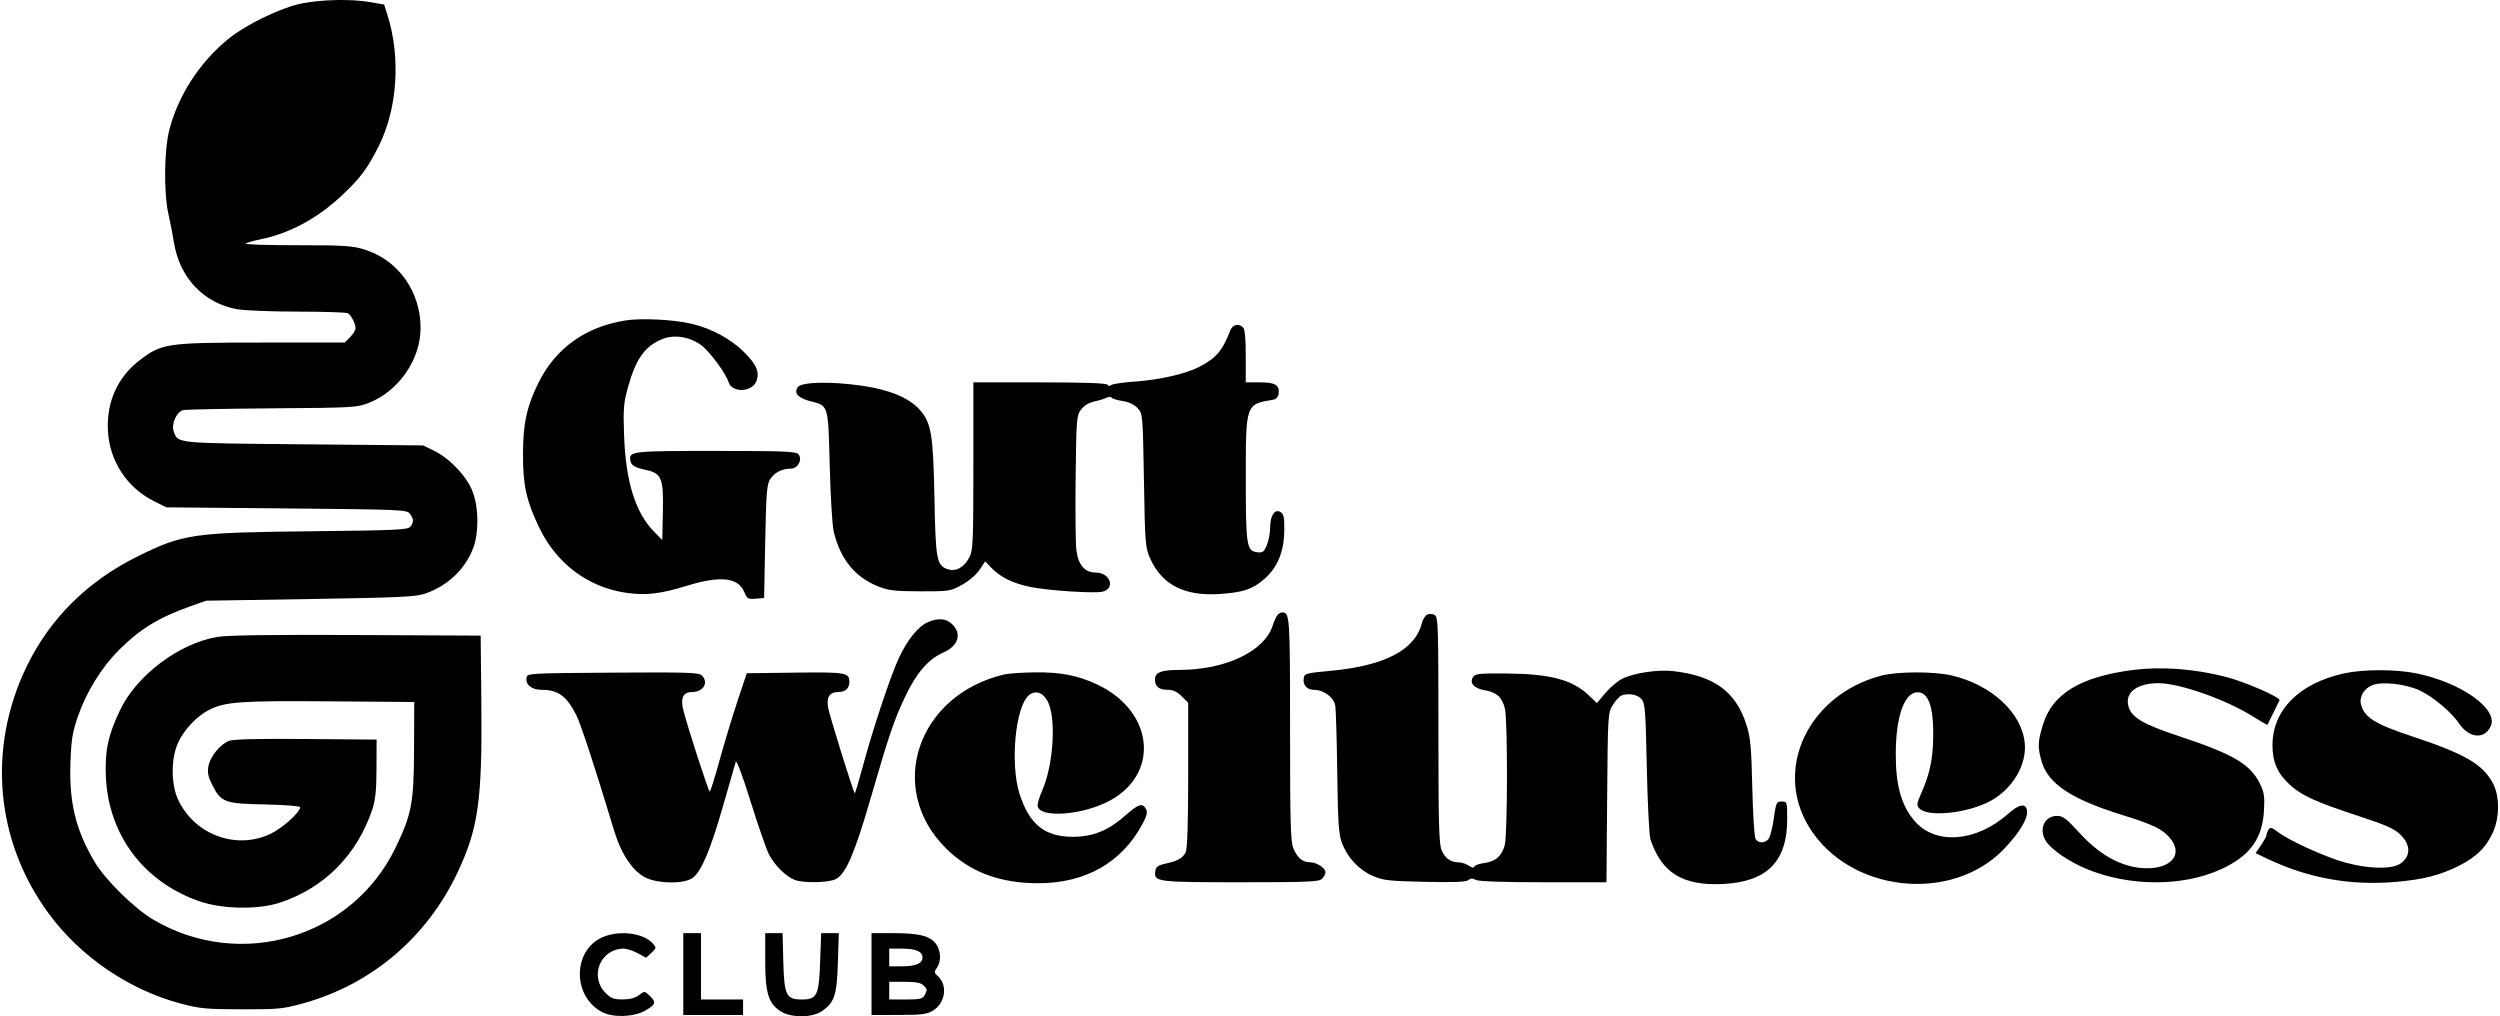 <svg width="123" height="50" viewBox="0 0 123 50" fill="none" xmlns="http://www.w3.org/2000/svg">
<g clip-path="url(#clip0_226_75)">
<path fill-rule="evenodd" clip-rule="evenodd" d="M14.878 0.164C13.845 0.363 12.111 1.199 11.215 1.931C9.819 3.071 8.763 4.704 8.331 6.39C8.073 7.399 8.052 9.498 8.289 10.541C8.377 10.931 8.499 11.557 8.559 11.933C8.835 13.661 10.017 14.912 11.657 15.212C12.013 15.277 13.361 15.331 14.653 15.332C15.946 15.332 17.057 15.369 17.123 15.413C17.286 15.522 17.493 15.93 17.493 16.144C17.493 16.24 17.373 16.439 17.226 16.586L16.958 16.854H12.877C8.214 16.854 7.951 16.892 6.869 17.725C5.786 18.56 5.24 19.768 5.309 21.177C5.382 22.663 6.231 23.976 7.548 24.643L8.178 24.961L14.097 25.015C19.798 25.068 20.023 25.078 20.171 25.281C20.361 25.541 20.366 25.684 20.19 25.912C20.069 26.068 19.509 26.094 15.26 26.139C9.474 26.201 9.012 26.268 6.763 27.379C4.311 28.59 2.453 30.434 1.313 32.787C-0.642 36.824 -0.222 41.425 2.428 44.989C3.985 47.084 6.334 48.684 8.849 49.363C9.819 49.625 10.109 49.653 11.882 49.658C13.699 49.662 13.923 49.64 14.927 49.361C18.284 48.428 21.001 46.124 22.509 42.93C23.537 40.754 23.731 39.362 23.682 34.538L23.649 31.273L17.548 31.243C13.36 31.222 11.212 31.252 10.698 31.336C8.823 31.647 6.728 33.22 5.909 34.931C5.317 36.168 5.15 36.961 5.21 38.238C5.346 41.105 7.088 43.407 9.836 44.351C10.945 44.732 12.697 44.761 13.753 44.416C15.945 43.702 17.569 42.066 18.32 39.816C18.471 39.362 18.521 38.875 18.524 37.803L18.528 36.388L15.042 36.359C12.62 36.339 11.464 36.368 11.255 36.454C10.821 36.633 10.343 37.225 10.256 37.691C10.197 38.002 10.238 38.209 10.432 38.596C10.874 39.476 11.041 39.539 13.034 39.579C14.004 39.598 14.769 39.658 14.769 39.714C14.769 39.964 13.893 40.749 13.299 41.03C11.609 41.83 9.551 41.058 8.756 39.326C8.401 38.553 8.412 37.262 8.78 36.501C9.087 35.865 9.693 35.23 10.273 34.934C11.075 34.525 11.806 34.472 16.186 34.506L20.38 34.538L20.372 36.823C20.362 39.508 20.258 40.06 19.454 41.721C17.31 46.144 11.83 47.768 7.545 45.249C6.614 44.702 5.176 43.285 4.653 42.4C3.724 40.828 3.397 39.484 3.466 37.53C3.507 36.377 3.564 36.027 3.842 35.224C4.255 34.035 5.002 32.83 5.853 31.98C6.888 30.947 7.796 30.39 9.354 29.834L10.139 29.554L15.26 29.472C19.681 29.401 20.455 29.365 20.925 29.203C22.025 28.824 22.884 28.009 23.279 26.97C23.566 26.217 23.556 24.995 23.258 24.198C22.98 23.455 22.137 22.559 21.361 22.18L20.816 21.914L14.922 21.86C8.575 21.801 8.772 21.82 8.549 21.233C8.413 20.875 8.688 20.252 9.015 20.178C9.154 20.146 11.13 20.107 13.408 20.09C17.437 20.06 17.564 20.053 18.174 19.809C19.625 19.229 20.685 17.69 20.692 16.153C20.7 14.351 19.598 12.798 17.945 12.281C17.334 12.091 16.942 12.065 14.631 12.065C13.189 12.065 12.045 12.03 12.088 11.986C12.132 11.943 12.453 11.849 12.802 11.778C14.25 11.483 15.615 10.749 16.818 9.618C17.728 8.763 18.079 8.293 18.633 7.19C19.557 5.353 19.724 2.82 19.06 0.73L18.899 0.223L18.214 0.104C17.3 -0.055 15.88 -0.03 14.878 0.164ZM30.771 15.766C28.799 16.078 27.317 17.145 26.479 18.859C25.91 20.021 25.734 20.844 25.731 22.349C25.727 23.868 25.895 24.629 26.522 25.944C27.365 27.711 28.913 28.882 30.773 29.161C31.757 29.308 32.475 29.226 33.815 28.814C35.442 28.314 36.32 28.411 36.618 29.124C36.759 29.46 36.806 29.488 37.183 29.457L37.594 29.423L37.649 26.643C37.697 24.205 37.728 23.826 37.9 23.564C38.111 23.242 38.482 23.057 38.911 23.057C39.256 23.057 39.496 22.605 39.286 22.352C39.166 22.209 38.61 22.186 35.198 22.186C31.017 22.186 30.925 22.197 31.021 22.686C31.064 22.906 31.241 23.004 31.81 23.128C32.548 23.288 32.649 23.545 32.614 25.17L32.583 26.57L32.169 26.146C31.265 25.222 30.79 23.703 30.707 21.475C30.657 20.14 30.68 19.841 30.883 19.1C31.277 17.666 31.71 17.047 32.571 16.688C33.155 16.445 33.914 16.559 34.492 16.977C34.903 17.274 35.708 18.36 35.851 18.811C36.019 19.341 37.008 19.298 37.216 18.752C37.383 18.313 37.224 17.938 36.614 17.328C35.962 16.678 35.002 16.159 34.028 15.929C33.147 15.722 31.553 15.642 30.771 15.766ZM60.519 16.28C60.148 17.256 59.821 17.634 58.98 18.062C58.321 18.398 57.022 18.693 55.859 18.771C55.281 18.81 54.752 18.887 54.682 18.941C54.604 19.003 54.529 18.997 54.485 18.927C54.438 18.851 53.31 18.812 51.152 18.812H47.89L47.89 22.921C47.89 26.615 47.871 27.067 47.7 27.407C47.445 27.913 47.024 28.145 46.618 28.002C46.083 27.814 46.033 27.543 45.975 24.5C45.915 21.385 45.821 20.809 45.264 20.175C44.735 19.574 43.772 19.172 42.387 18.974C40.837 18.753 39.409 18.79 39.241 19.057C39.056 19.35 39.276 19.589 39.869 19.739C40.77 19.968 40.745 19.884 40.823 22.924C40.861 24.404 40.948 25.853 41.017 26.145C41.337 27.5 42.058 28.393 43.197 28.847C43.718 29.055 44.015 29.09 45.276 29.093C46.708 29.096 46.762 29.088 47.334 28.771C47.674 28.584 48.037 28.272 48.195 28.033L48.469 27.62L48.8 27.959C49.248 28.417 49.841 28.703 50.708 28.88C51.578 29.058 53.863 29.207 54.247 29.11C54.894 28.948 54.62 28.171 53.915 28.171C53.374 28.171 53.048 27.796 52.958 27.07C52.918 26.748 52.901 25.129 52.921 23.472C52.955 20.614 52.968 20.445 53.185 20.153C53.33 19.958 53.569 19.812 53.839 19.754C54.073 19.703 54.348 19.618 54.45 19.566C54.554 19.512 54.661 19.511 54.693 19.564C54.725 19.616 54.966 19.69 55.228 19.729C55.532 19.775 55.8 19.901 55.965 20.077C56.225 20.352 56.225 20.362 56.282 23.637C56.336 26.782 56.349 26.944 56.594 27.489C57.167 28.765 58.282 29.338 59.978 29.226C61.162 29.148 61.629 28.993 62.211 28.481C62.853 27.917 63.171 27.147 63.186 26.118C63.196 25.454 63.164 25.295 63.001 25.193C62.72 25.017 62.49 25.365 62.49 25.965C62.49 26.225 62.417 26.61 62.329 26.822C62.193 27.148 62.122 27.202 61.868 27.172C61.334 27.11 61.295 26.869 61.293 23.624C61.291 19.847 61.275 19.894 62.653 19.663C62.783 19.641 62.886 19.525 62.907 19.377C62.968 18.948 62.746 18.812 61.986 18.812H61.291V17.528C61.291 16.674 61.248 16.2 61.161 16.113C60.935 15.888 60.639 15.966 60.519 16.28ZM62.844 30.266C62.785 30.341 62.681 30.575 62.613 30.786C62.205 32.052 60.287 32.96 58.02 32.96C57.133 32.96 56.824 33.081 56.824 33.432C56.824 33.777 57.025 33.939 57.454 33.939C57.715 33.939 57.914 34.031 58.14 34.257L58.459 34.575V38.115C58.459 40.479 58.419 41.744 58.338 41.921C58.202 42.219 57.952 42.359 57.315 42.497C56.968 42.572 56.871 42.646 56.841 42.857C56.766 43.39 56.895 43.407 61.032 43.407C64.377 43.407 64.893 43.385 65.043 43.236C65.137 43.142 65.213 42.998 65.213 42.916C65.213 42.707 64.783 42.428 64.454 42.424C64.082 42.42 63.832 42.211 63.635 41.74C63.496 41.407 63.471 40.509 63.471 35.869C63.471 30.314 63.458 30.13 63.081 30.13C63.01 30.13 62.904 30.192 62.844 30.266ZM70.207 30.247C70.111 30.301 69.999 30.48 69.959 30.646C69.638 31.963 68.142 32.754 65.507 33C64.246 33.117 64.177 33.136 64.143 33.374C64.095 33.709 64.304 33.939 64.655 33.94C65.131 33.94 65.63 34.316 65.696 34.723C65.728 34.92 65.772 36.404 65.793 38.02C65.825 40.461 65.864 41.044 66.019 41.463C66.285 42.18 66.85 42.789 67.524 43.087C68.043 43.316 68.299 43.346 70.091 43.386C71.518 43.418 72.125 43.395 72.236 43.303C72.348 43.21 72.45 43.206 72.608 43.291C72.748 43.365 73.935 43.407 75.932 43.407H79.038L79.072 39.244C79.105 35.134 79.108 35.077 79.352 34.684C79.488 34.466 79.676 34.258 79.77 34.222C80.114 34.09 80.547 34.162 80.749 34.386C80.94 34.596 80.963 34.875 81.024 37.786C81.061 39.531 81.141 41.107 81.2 41.288C81.747 42.943 82.786 43.587 84.759 43.493C86.936 43.389 87.93 42.39 87.93 40.306C87.93 39.45 87.925 39.435 87.658 39.435C87.403 39.435 87.38 39.484 87.271 40.268C87.208 40.727 87.091 41.18 87.012 41.275C86.822 41.504 86.491 41.496 86.367 41.258C86.312 41.153 86.243 40.015 86.212 38.727C86.166 36.736 86.123 36.279 85.924 35.658C85.402 34.026 84.338 33.248 82.312 33.018C81.562 32.933 80.363 33.115 79.807 33.398C79.578 33.515 79.205 33.832 78.979 34.101L78.569 34.592L78.183 34.223C77.366 33.442 76.29 33.155 74.106 33.136C72.776 33.125 72.58 33.146 72.473 33.313C72.283 33.61 72.521 33.871 73.064 33.963C73.642 34.062 73.914 34.315 74.044 34.875C74.182 35.471 74.173 41.081 74.033 41.585C73.882 42.125 73.582 42.387 73.027 42.462C72.777 42.495 72.555 42.575 72.534 42.638C72.509 42.712 72.411 42.695 72.262 42.591C72.134 42.501 71.914 42.428 71.774 42.428C71.376 42.428 71.093 42.226 70.924 41.824C70.798 41.523 70.77 40.445 70.77 35.906C70.77 30.701 70.758 30.349 70.577 30.252C70.46 30.19 70.313 30.188 70.207 30.247ZM45.655 30.608C45.176 30.817 44.636 31.485 44.223 32.378C43.801 33.289 42.921 35.939 42.43 37.779C42.241 38.484 42.072 39.047 42.054 39.028C41.973 38.947 40.798 35.165 40.739 34.793C40.659 34.293 40.822 34.048 41.236 34.048C41.589 34.048 41.789 33.868 41.789 33.55C41.789 33.092 41.617 33.063 39.116 33.094L36.742 33.123L36.288 34.483C36.038 35.232 35.641 36.541 35.407 37.394C35.173 38.247 34.953 38.945 34.919 38.945C34.858 38.945 33.862 35.876 33.621 34.946C33.466 34.349 33.609 34.048 34.05 34.048C34.603 34.048 34.881 33.584 34.535 33.238C34.383 33.086 33.872 33.069 30.15 33.094C25.947 33.123 25.937 33.124 25.904 33.354C25.855 33.697 26.163 33.939 26.646 33.939C27.456 33.939 27.873 34.24 28.348 35.169C28.569 35.6 29.263 37.719 30.209 40.85C30.572 42.05 31.151 42.901 31.808 43.199C32.457 43.494 33.707 43.486 34.091 43.184C34.521 42.846 34.953 41.817 35.574 39.653C35.883 38.575 36.164 37.601 36.197 37.487C36.234 37.361 36.521 38.124 36.933 39.446C37.305 40.637 37.712 41.807 37.837 42.047C38.114 42.574 38.682 43.135 39.1 43.292C39.544 43.459 40.767 43.434 41.122 43.251C41.614 42.997 42.047 41.996 42.821 39.326C43.757 36.099 43.995 35.401 44.569 34.206C45.106 33.086 45.686 32.425 46.411 32.104C47.145 31.78 47.334 31.197 46.86 30.724C46.561 30.425 46.163 30.387 45.655 30.608ZM104.926 32.965C102.348 33.303 100.983 34.132 100.516 35.644C100.253 36.495 100.244 36.773 100.458 37.493C100.777 38.565 101.921 39.322 104.381 40.086C105.946 40.573 106.386 40.785 106.765 41.234C107.499 42.106 106.691 42.875 105.23 42.692C104.221 42.566 103.248 41.998 102.339 41.006C101.678 40.283 101.494 40.142 101.211 40.142C100.575 40.142 100.284 40.81 100.667 41.394C100.938 41.806 101.781 42.384 102.638 42.743C104.729 43.619 107.361 43.633 109.249 42.778C110.677 42.131 111.303 41.29 111.386 39.905C111.428 39.202 111.398 38.992 111.197 38.577C110.723 37.599 109.901 37.112 107.231 36.227C105.372 35.611 104.837 35.286 104.706 34.692C104.565 34.051 105.166 33.615 106.195 33.613C107.252 33.612 109.578 34.439 110.909 35.289C111.257 35.511 111.55 35.678 111.559 35.659C111.588 35.604 112.109 34.544 112.152 34.454C112.218 34.313 110.431 33.535 109.5 33.299C107.926 32.899 106.319 32.782 104.926 32.965ZM115.345 33.127C113.13 33.608 111.808 34.928 111.806 36.66C111.805 37.504 112.056 38.065 112.69 38.637C113.255 39.147 113.952 39.462 116.019 40.141C117.448 40.611 117.806 40.772 118.122 41.087C118.607 41.572 118.61 42.114 118.128 42.471C117.716 42.777 116.572 42.763 115.385 42.437C114.407 42.167 112.649 41.371 112.084 40.941C111.783 40.712 111.694 40.686 111.616 40.808C111.564 40.891 111.52 41.008 111.519 41.069C111.519 41.13 111.396 41.36 111.246 41.579L110.975 41.977L111.594 42.27C113.579 43.208 115.64 43.578 117.85 43.391C119.221 43.275 120.064 43.061 120.987 42.593C121.842 42.16 122.314 41.696 122.649 40.959C122.983 40.222 122.988 39.176 122.66 38.554C122.159 37.601 121.292 37.096 118.673 36.228C116.84 35.621 116.321 35.294 116.158 34.646C116.066 34.28 116.316 33.866 116.726 33.706C117.216 33.516 118.409 33.656 119.079 33.984C119.752 34.312 120.61 35.041 121.005 35.617C121.493 36.33 122.245 36.385 122.544 35.729C122.928 34.887 121.104 33.587 118.903 33.133C117.892 32.924 116.294 32.922 115.345 33.127ZM49.406 33.183C45.127 34.196 43.584 38.783 46.532 41.728C47.703 42.898 49.192 43.46 51.105 43.455C53.407 43.449 55.185 42.44 56.196 40.564C56.426 40.137 56.468 39.964 56.383 39.805C56.214 39.491 56.013 39.551 55.39 40.104C54.538 40.859 53.79 41.167 52.793 41.17C51.405 41.174 50.648 40.567 50.163 39.063C49.695 37.609 49.95 34.812 50.604 34.221C50.908 33.946 51.277 34.044 51.522 34.463C51.981 35.251 51.847 37.609 51.268 38.916C51.148 39.187 51.05 39.501 51.05 39.615C51.05 40.225 52.979 40.157 54.39 39.498C57.1 38.23 56.85 34.995 53.937 33.656C53.005 33.227 52.177 33.068 50.945 33.08C50.314 33.086 49.621 33.132 49.406 33.183ZM92.56 33.241C88.999 34.179 87.259 37.787 88.985 40.654C90.954 43.922 96.057 44.484 98.647 41.718C99.378 40.937 99.782 40.256 99.73 39.89C99.674 39.5 99.346 39.553 98.797 40.041C97.24 41.423 95.249 41.586 94.217 40.414C93.552 39.66 93.268 38.66 93.271 37.095C93.276 35.16 93.732 33.968 94.429 34.066C94.883 34.131 95.114 34.803 95.116 36.061C95.117 37.257 94.969 38.018 94.546 38.978C94.289 39.562 94.282 39.623 94.446 39.787C94.878 40.218 96.829 40.006 97.927 39.409C99.021 38.814 99.721 37.634 99.618 36.56C99.475 35.071 97.99 33.697 96.028 33.234C95.159 33.029 93.348 33.033 92.56 33.241ZM29.621 46.122C28.162 46.784 28.165 49.034 29.627 49.796C30.166 50.077 31.179 50.042 31.738 49.725C32.267 49.425 32.301 49.306 31.956 48.983C31.713 48.755 31.708 48.754 31.439 48.961C31.258 49.1 30.989 49.171 30.641 49.172C30.206 49.175 30.061 49.121 29.804 48.865C28.977 48.038 29.536 46.672 30.701 46.672C30.839 46.672 31.141 46.773 31.371 46.897L31.791 47.121L32.051 46.878C32.299 46.644 32.302 46.625 32.12 46.42C31.649 45.892 30.445 45.748 29.621 46.122ZM33.618 47.923V49.937H35.089H36.559V49.556V49.175H35.525H34.49V47.543V45.91H34.054H33.618V47.923ZM37.649 47.291C37.649 48.874 37.817 49.403 38.437 49.774C38.965 50.09 39.987 50.072 40.456 49.738C41.061 49.307 41.173 48.96 41.224 47.352L41.27 45.91H40.836H40.402L40.351 47.324C40.291 48.986 40.198 49.175 39.447 49.175C38.681 49.175 38.582 48.971 38.539 47.314L38.503 45.91H38.076H37.649V47.291ZM42.879 47.923V49.937L44.213 49.936C45.355 49.936 45.599 49.905 45.905 49.719C46.511 49.35 46.637 48.475 46.149 48.034C45.958 47.861 45.952 47.819 46.096 47.613C46.323 47.29 46.294 46.75 46.033 46.418C45.734 46.039 45.211 45.911 43.941 45.911L42.879 45.91V47.923ZM43.75 47.107V47.543H44.357C45.058 47.543 45.385 47.404 45.385 47.107C45.385 46.81 45.058 46.672 44.357 46.672H43.75V47.107ZM43.75 48.74V49.175H44.563C45.256 49.175 45.394 49.144 45.49 48.965C45.636 48.692 45.634 48.678 45.431 48.475C45.309 48.353 45.046 48.304 44.505 48.304H43.75V48.74Z" fill="black"/>
</g>
<defs>
<clipPath id="clip0_226_75">
<rect width="122.807" height="50" fill="white" transform="translate(0.096)"/>
</clipPath>
</defs>
</svg>
